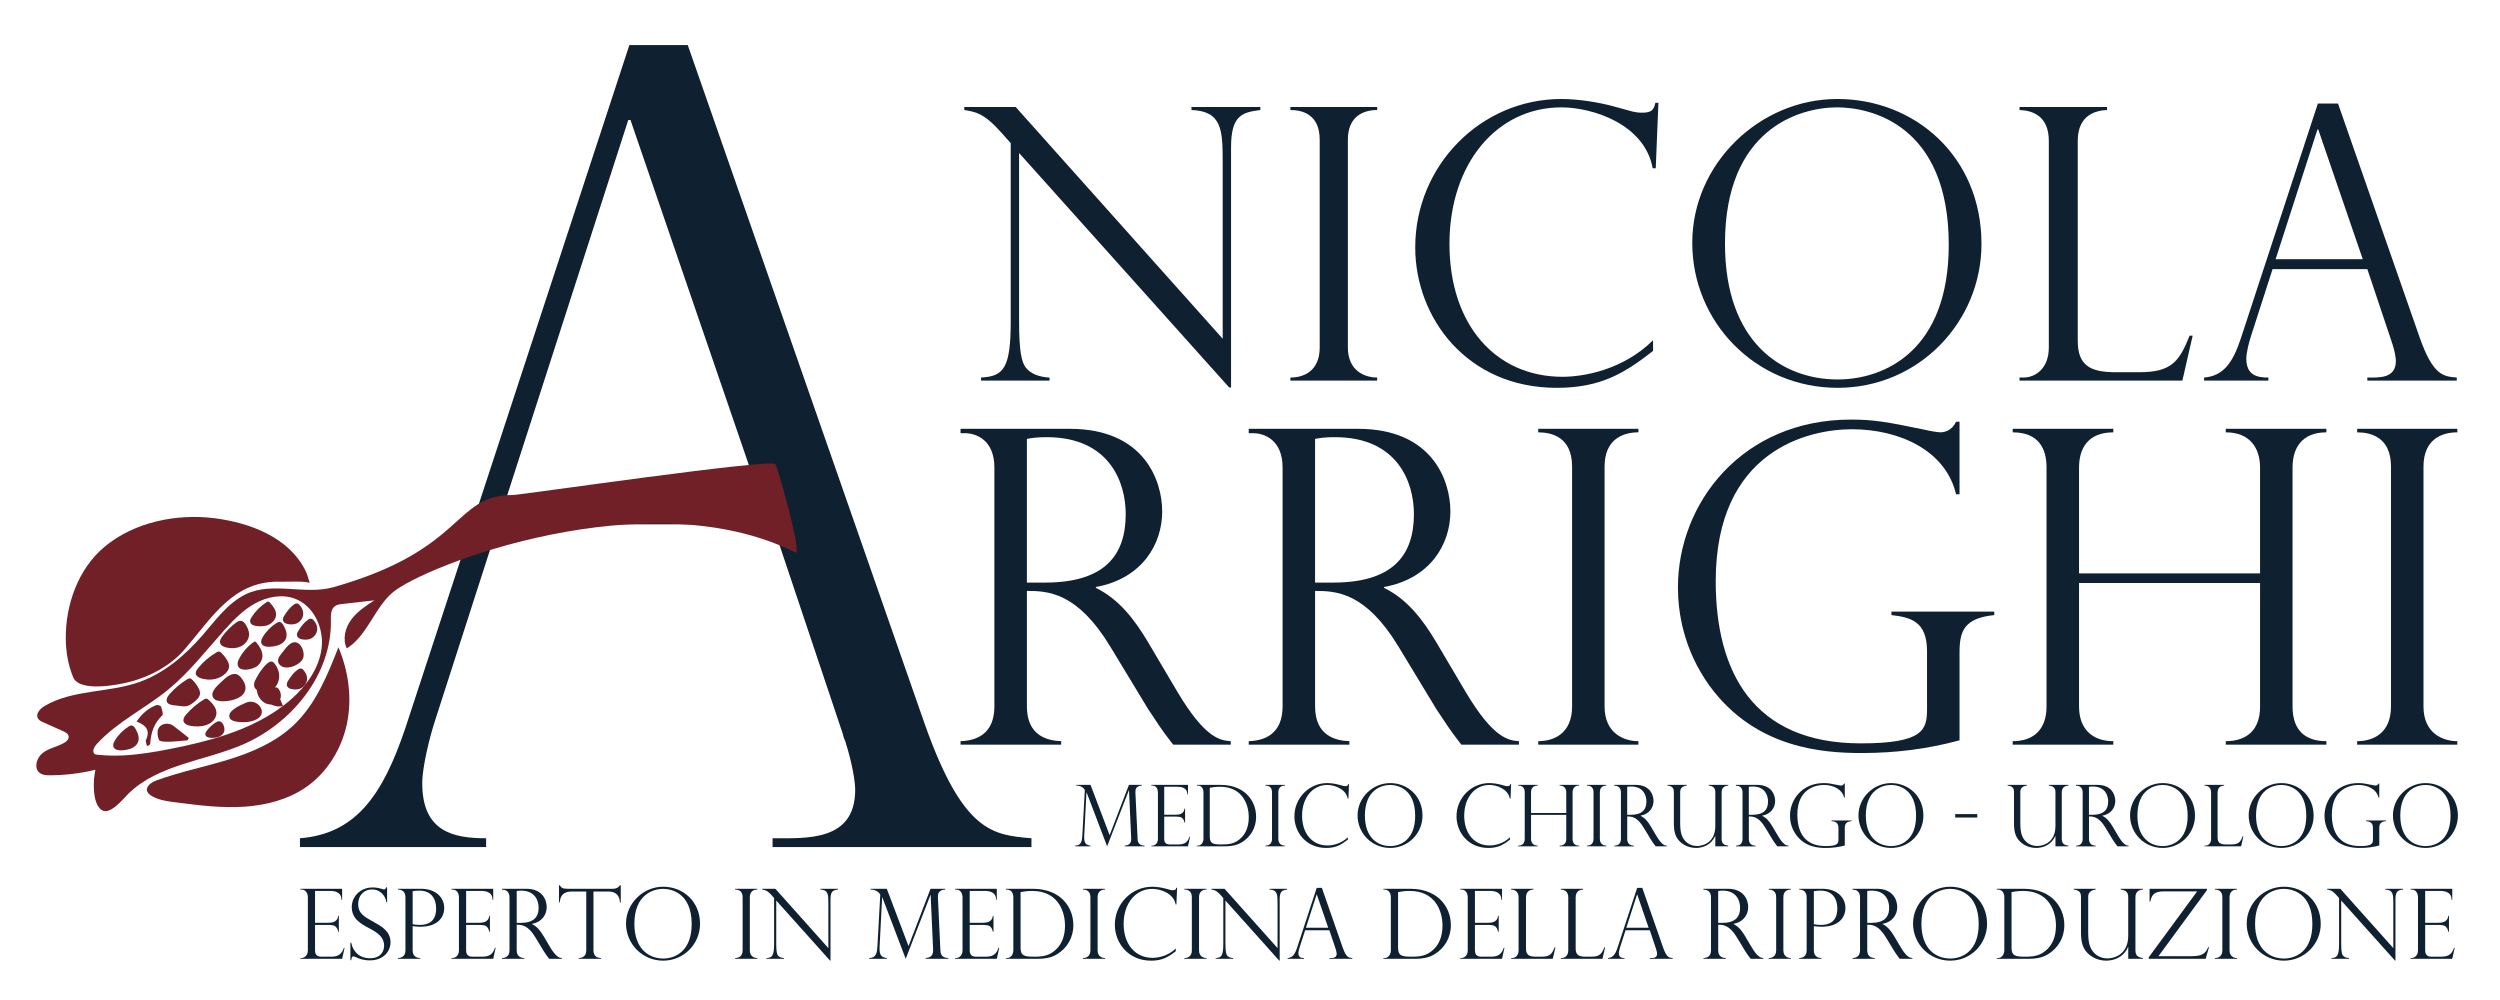 <?xml version="1.0" encoding="UTF-8"?>
<svg id="Livello_1" xmlns="http://www.w3.org/2000/svg" version="1.1" viewBox="0 0 1749.13 700">
  <!-- Generator: Adobe Illustrator 29.2.1, SVG Export Plug-In . SVG Version: 2.1.0 Build 116)  -->
  <defs>
    <style>
      .st0 {
        fill: #722028;
      }

      .st1 {
        fill: #0f2130;
      }
    </style>
  </defs>
  <g>
    <path class="st1" d="M646.9,506.32c26.98,76.3,47.79,77.85,74.76,80.16v6.17h-181.13v-6.17c23.89,0,57.81,2.31,57.81-33.91,0-4.62-1.54-16.96-6.94-33.91-.77-1.54-1.54-3.85-1.54-4.62l-49.33-147.21h-191.92l-43.93,136.42c-3.85,11.56-9.25,33.14-9.25,44.7,0,33.91,21.58,38.54,44.7,38.54v6.17h-130.26v-6.17c38.54-3.08,57.81-29.29,73.99-77.85L440.34,31.54h40.85l165.71,474.78ZM531.29,346.78l-90.18-262.83h-1.54l-84.78,262.83h176.5Z"/>
    <g>
      <path class="st1" d="M881.81,76.98c-12.78,1.6-20.5,3.73-20.5,26.09v168h-1.33l-146.97-164.01v117.68c0,21.83,1.86,28.49,4.53,32.22,3.46,4.79,10.12,6.92,16.77,7.19v2.13h-47.93v-2.13c15.71-.8,20.77-6.39,20.77-39.14v-124.87l-6.39-7.19c-12.78-14.38-18.64-14.64-26.09-15.98v-2.13h35.94l144.84,162.15v-123.54c0-22.63-.53-35.68-21.83-36.48v-2.13h48.19v2.13Z"/>
      <path class="st1" d="M963.54,76.98c-9.85,0-20.5,4.53-20.5,20.77v145.37c0,16.51,11.98,21.03,20.5,21.03v2.13h-60.71v-2.13c9.32,0,20.5-4.53,20.5-21.03V97.75c0-17.84-12.25-20.77-20.5-20.77v-2.13h60.71v2.13Z"/>
      <path class="st1" d="M1156.3,117.72c-5.59-30.89-42.07-42.6-63.9-42.6-45,0-78.28,39.14-78.28,95.58s32.22,92.92,79.08,92.92c14.91,0,42.33-4.79,63.37-25.56v7.46c-19.17,14.91-35.94,25.83-67.36,25.83-63.1,0-99.04-49.26-99.04-98.25,0-57.24,45.79-103.84,102.24-103.84,12.25,0,26.36,2.4,36.21,5.06l13.58,3.73c1.33.27,3.46.8,6.66.8,6.92,0,8.25-2.13,9.32-6.92h2.13l-1.86,45.79h-2.13Z"/>
      <path class="st1" d="M1285.7,271.34c-57.51,0-101.71-46.06-101.71-101.44s47.13-100.64,101.44-100.64,100.91,40.2,100.91,101.44c0,54.31-43.67,100.64-100.64,100.64ZM1285.43,75.12c-26.89,0-78.54,15.44-78.54,95.32,0,70.02,40.74,95.05,78.81,95.05,33.01,0,77.75-20.23,77.75-94.25,0-84.4-55.11-96.12-78.01-96.12Z"/>
      <path class="st1" d="M1415.62,264.16c8.52,0,17.84-6.39,17.84-21.03V98.55c0-17.84-11.98-21.3-20.5-21.57v-2.13h61.24v2.13c-7.19.27-20.5,2.93-20.5,21.57v139.78c0,17.31,8.52,22.1,26.62,22.1h16.51c22.63,0,27.96-7.72,35.14-25.56h2.13l-7.19,31.42h-113.96v-2.13h2.66Z"/>
      <path class="st1" d="M1693.05,236.47c9.32,26.36,16.51,26.89,25.83,27.69v2.13h-62.57v-2.13c8.25,0,19.97.8,19.97-11.72,0-1.6-.53-5.86-2.4-11.71-.27-.53-.53-1.33-.53-1.6l-17.04-50.85h-66.3l-15.18,47.13c-1.33,3.99-3.19,11.45-3.19,15.44,0,11.71,7.46,13.31,15.44,13.31v2.13h-45v-2.13c13.31-1.06,19.97-10.12,25.56-26.89l54.05-164.81h14.11l57.24,164.01ZM1653.11,181.35l-31.15-90.79h-.53l-29.29,90.79h60.97Z"/>
    </g>
    <g>
      <path class="st1" d="M672.04,303.1v-3.07h76.54c51.95,0,64.55,36.27,64.55,57.79,0,23.05-14.14,47.03-46.41,52.87v.61c16.29,7.99,27.05,22.13,36.58,38.11l19.98,33.81c20.29,34.43,31.04,34.73,37.81,35.35v2.46h-40.27c-2.46-3.38-4.92-6.15-9.53-12.91-2.77-4-7.68-11.68-7.99-11.99l-26.43-43.65c-23.05-38.11-43.65-39.04-58.4-39.04v80.84c0,20.59,14.45,23.97,23.97,24.28v2.46h-70.39v-2.46c11.37-.31,23.67-5.23,23.67-24.28v-167.21c0-19.36-12.91-23.98-20.59-23.98h-3.07ZM731.06,407.61c41.19,0,56.56-18.44,56.56-47.95,0-21.82-11.07-53.79-55.33-53.79-7.07,0-10.76.61-13.83,1.23v100.51h12.6Z"/>
      <path class="st1" d="M873.68,303.1v-3.07h76.54c51.95,0,64.55,36.27,64.55,57.79,0,23.05-14.14,47.03-46.41,52.87v.61c16.29,7.99,27.05,22.13,36.58,38.11l19.98,33.81c20.29,34.43,31.04,34.73,37.81,35.35v2.46h-40.27c-2.46-3.38-4.92-6.15-9.53-12.91-2.77-4-7.68-11.68-7.99-11.99l-26.43-43.65c-23.05-38.11-43.65-39.04-58.4-39.04v80.84c0,20.59,14.45,23.97,23.97,24.28v2.46h-70.39v-2.46c11.37-.31,23.67-5.23,23.67-24.28v-167.21c0-19.36-12.91-23.98-20.59-23.98h-3.07ZM932.69,407.61c41.19,0,56.56-18.44,56.56-47.95,0-21.82-11.07-53.79-55.33-53.79-7.07,0-10.76.61-13.83,1.23v100.51h12.6Z"/>
      <path class="st1" d="M1146.32,302.49c-11.37,0-23.67,5.23-23.67,23.97v167.83c0,19.06,13.83,24.28,23.67,24.28v2.46h-70.08v-2.46c10.76,0,23.67-5.23,23.67-24.28v-167.83c0-20.59-14.14-23.97-23.67-23.97v-2.46h70.08v2.46Z"/>
      <path class="st1" d="M1368.55,345.82c-7.07-30.43-39.34-45.49-72.85-45.49-30.12,0-95.29,14.45-95.29,106.35,0,63.32,26.13,113.42,101.43,113.42,43.95,0,46.41-9.53,46.41-23.98v-40.57c0-21.21-11.99-23.67-24.9-25.2v-2.46h71.93v2.46c-21.21,2.15-24.28,11.37-24.28,26.13v61.47c-22.44,6.15-45.18,8.91-68.24,8.91-26.43,0-74.38-2.77-106.66-47.03-18.44-25.51-22.13-51.95-22.13-68.85,0-59.02,44.88-117.42,121.1-117.42,15.37,0,24.9,1.54,51.33,7.07,5.22,1.23,9.53,1.84,11.37,1.84s7.68-.62,10.76-7.38h2.46v50.72h-2.46Z"/>
      <path class="st1" d="M1581.25,327.08c0-13.22-6.76-24.59-23.98-24.59v-2.46h70.39v2.46c-17.52,0-23.67,11.37-23.67,24.59v167.21c0,18.75,11.07,24.28,23.67,24.28v2.46h-70.39v-2.46c14.45,0,23.98-7.68,23.98-23.97v-86.68h-126.64v86.37c0,15.68,9.22,24.28,23.97,24.28v2.46h-70.39v-2.46c15.68,0,23.67-9.22,23.67-24.28v-167.21c0-13.22-5.53-24.59-23.67-24.59v-2.46h70.39v2.46c-17.83,0-23.97,11.37-23.97,24.59v74.08h126.64v-74.08Z"/>
      <path class="st1" d="M1719.27,302.49c-11.37,0-23.67,5.23-23.67,23.97v167.83c0,19.06,13.83,24.28,23.67,24.28v2.46h-70.08v-2.46c10.76,0,23.67-5.23,23.67-24.28v-167.83c0-20.59-14.14-23.97-23.67-23.97v-2.46h70.08v2.46Z"/>
    </g>
    <g>
      <path class="st0" d="M266.32,424.01c-7.48,10.45-12.85,22.89-23.68,29.63-3.11-6.38-1.15-14.31,3.04-20.04,4.2-5.73,10.29-9.72,16.26-13.57-7.44.84-14.87,1.68-22.31,2.53-1.89.21-3.89.47-5.41,1.63-2.82,2.15-2.78,6.31-2.71,9.86.7,37.99-27.52,72.51-62.54,87.26-26.62,11.21-58.22,13.69-78.96,33.81-3.66,3.55-13.09,15.78-19.05,11.51-6.66-4.77-5.83-21.39-4.17-28.07-10.36,2.51-21.01,3.82-31.67,3.88-2.53.02-5.25-.1-7.28-1.62-4.39-3.29-2.28-10.71,2.08-14.04,4.36-3.33,10.07-4.29,14.86-6.97,1.72-.96,3.5-2.54,3.26-4.5-.23-1.91-2.23-3-3.98-3.79-4.58-2.05-9.16-4.09-13.74-6.14-1.44-.64-2.98-1.37-3.77-2.74-1.83-3.18,1.51-6.84,4.67-8.7,19.57-11.53,44.28-9.13,65.74-16.57,17.74-6.15,32.54-18.84,44.84-33.03,9.13-10.53,17.59-22.41,30.1-28.54,18.61-9.11,41.45.68,61.38-4.97,93.06-26.38,83.67-64.52,125.55-64.46,4.65,0,181.69-25.81,183.69-21.61,2.47,5.18,19.08,64.34,13.95,61.77-102.98-51.62-260.32,9.24-282.1,28.3-3.07,2.68-5.67,5.82-8.06,9.17ZM157.14,514.43c16.91-5.59,32.89-13.32,46.28-24.94,10.78-9.35,19.82-21.71,21.58-35.87,1.76-14.17-5.5-29.99-18.93-34.84-8.97-3.23-19.2-1.22-27.55,3.38-8.35,4.6-15.14,11.55-21.52,18.65-12.77,14.21-24.51,29.52-39.28,41.64-16.17,13.27-35.7,22.49-49.83,37.91-1.19,1.3-2.67,3.28-2.59,5.16.12,2.81,2.33,2.46,4.61,2.68,5.44.52,10.92.58,16.38.32,11.17-.54,22.21-2.44,33.16-4.6,12.63-2.49,25.4-5.43,37.67-9.49Z"/>
      <path class="st0" d="M46.02,446.84c-.22-23.52,8.55-48.79,27.15-64.3,20.76-17.3,50.36-23.31,76.72-19.99,24.72,3.11,52.52,13.31,64.04,37.15,1.28,2.64,1.9,5.6,2.83,8.4-.74-1.79-17.88-1-19.98-1.08-33.3-1.31-48.08,24.69-67.63,47.34-9.6,11.13-23.29,18.59-37.35,22.44-8.28,2.27-36.08,7.86-40.6-2.96-3.42-8.21-5.1-17.48-5.19-27.02Z"/>
      <path class="st0" d="M102.83,553.18c-.67-2.92,2.67-5.73,6.98-7.29,16.29-5.91,33.38-9.32,49.94-14.42,16.56-5.1,32.98-12.14,45.6-24.02,15.41-14.52,23.74-34.85,31.41-54.59,7.08,16.68,9.67,35.45,6.03,53.21-3.61,17.61-13.76,34.36-28.65,44.66-12.54,8.67-27.85,12.65-43.07,13.67-15.21,1.02-30.46-.76-45.58-2.71-6.29-.81-13.79-1.45-19.36-4.79-2-1.2-3.02-2.46-3.31-3.71Z"/>
      <path class="st0" d="M124.39,493.74c-3.18-.33-8.77-.42-7.67-4.83.31-1.33,1.2-2.44,2.1-3.46,3.47-3.94,7.54-7.34,12.01-10.11.65-.4,1.39-.81,2.14-.69.65.1,1.18.57,1.65,1.03,1.59,1.58,2.96,3.38,4.06,5.34.73,1.3,1.35,2.74,1.25,4.22-.15,2.43-2.12,4.31-4.02,5.84-1.5,1.21-3.1,2.4-4.98,2.88-1.88.47-3.86.18-5.77-.12-.24-.04-.5-.07-.78-.1Z"/>
      <path class="st0" d="M144.73,475.41c-3.18-.31-8.46-1.52-7.72-5.08.25-1.19,1.01-2.2,1.79-3.14,3.52-4.22,7.75-7.84,12.47-10.66.69-.41,1.49-.82,2.27-.64.55.13.99.53,1.4.94,1.41,1.41,2.66,2.98,3.72,4.66.85,1.35,1.59,2.84,1.62,4.44.05,2.49-1.65,4.7-3.63,6.23-3.04,2.35-6.94,3.48-10.76,3.32-.34-.01-.73-.04-1.17-.08Z"/>
      <path class="st0" d="M136.04,508.17c-4-.24-8.41-1.41-7.6-5.16.28-1.29,1.14-2.37,2.02-3.36,3.49-3.97,7.58-7.41,12.07-10.19.63-.39,1.34-.78,2.06-.64.53.1.97.48,1.37.85,2.73,2.48,5.51,5.55,5.47,9.24-.03,2.5-1.44,4.86-3.41,6.41-1.96,1.55-4.43,2.36-6.9,2.71-1.09.15-3.03.28-5.07.16Z"/>
      <path class="st0" d="M156.47,490.67c-1.53.02-3-.12-4.28-.45-1.26-.32-2.47-1.04-3.09-2.18-2.42-4.49,4.43-9.6,7.11-12.21,3.23-3.13,8.14-6.58,11.96-2.29,2.64,2.97,4.95,7.22,2.72,11.1-.95,1.65-2.55,2.84-4.24,3.7-2.73,1.39-6.62,2.28-10.18,2.32Z"/>
      <path class="st0" d="M160.6,453.39c-.8-.09-1.59-.23-2.37-.41-1.72-.41-3.61-1.23-4.17-2.91-.56-1.68.45-3.45,1.51-4.88,2.75-3.72,6.06-7.01,9.8-9.74,3.64-2.66,5.8-.24,7.54,3.36.74,1.53,1.31,3.16,1.35,4.86.08,3.57-2.37,6.9-5.56,8.49-2.48,1.24-5.32,1.55-8.09,1.24Z"/>
      <path class="st0" d="M171.76,468.54c-3.02.04-5.59-1.05-5.51-4.33.03-1.17.52-2.28,1.06-3.32,2.39-4.65,5.93-8.7,10.21-11.69.23-.16.47-.32.75-.34.49-.03.87.38,1.18.76,2.25,2.78,4.35,6.05,4.16,9.62-.14,2.53-1.47,4.91-3.37,6.58-1.54,1.35-5.26,2.68-8.48,2.73Z"/>
      <path class="st0" d="M183.54,484c-3.23-.35-6.15-2.01-5.77-5.5.17-1.54.93-2.94,1.7-4.29,2.11-3.71,4.39-7.43,7.69-10.14.98-.81,2.28-1.55,3.46-1.08.54.21.95.65,1.32,1.1,2.31,2.77,3.65,6.42,3.36,10.01-.29,3.6-2.31,7.09-5.46,8.87-1.54.87-4,1.28-6.3,1.03Z"/>
      <path class="st0" d="M189.94,492.81c-1.81-.2-3.44-1.12-3.23-3.08.09-.86.52-1.64.95-2.4,1.18-2.07,2.46-4.16,4.3-5.68.55-.45,1.27-.87,1.93-.6.3.12.53.37.74.61,1.29,1.55,2.04,3.59,1.88,5.6-.16,2.01-1.29,3.96-3.05,4.96-.86.49-2.24.72-3.53.58Z"/>
      <path class="st0" d="M205.32,482.34c-2.61-.24-4.96-1.39-4.66-3.8.13-1.06.75-2.03,1.37-2.96,1.7-2.56,3.54-5.14,6.2-7.02.79-.56,1.84-1.07,2.79-.75.43.15.77.45,1.07.76,1.87,1.92,2.95,4.44,2.71,6.93-.24,2.49-1.87,4.9-4.4,6.13-1.24.6-3.23.89-5.09.71Z"/>
      <path class="st0" d="M202.62,436.82c-2.61-.24-4.96-1.39-4.66-3.8.13-1.06.75-2.03,1.37-2.96,1.7-2.56,3.54-5.14,6.2-7.02.79-.56,1.84-1.07,2.79-.75.43.15.77.45,1.07.76,1.87,1.92,2.95,4.44,2.71,6.93-.24,2.49-1.87,4.9-4.4,6.13-1.24.6-3.23.89-5.09.71Z"/>
      <path class="st0" d="M212.43,447.49c-2.61-.24-4.96-1.39-4.66-3.8.13-1.06.75-2.03,1.37-2.96,1.7-2.56,3.54-5.14,6.2-7.02.79-.56,1.84-1.07,2.79-.75.43.15.77.45,1.07.76,1.87,1.92,2.95,4.44,2.71,6.93-.24,2.49-1.87,4.9-4.4,6.13-1.24.6-3.23.89-5.09.71Z"/>
      <path class="st0" d="M180.88,438.15c-3.1-.16-6.09-1.09-5.89-3.8.07-.97.58-1.85,1.1-2.67,2.71-4.21,6.36-7.82,10.61-10.46.27-.17.56-.34.88-.34.5,0,.91.39,1.25.76,2.21,2.38,4.41,5.21,4.32,8.45-.11,3.53-3.09,6.5-6.48,7.52-1.14.34-3.5.66-5.8.54Z"/>
      <path class="st0" d="M188.6,452.52c-3.18.08-6.13-.77-5.87-3.92.09-1.09.62-2.1,1.19-3.03,2.41-3.97,5.77-7.35,9.71-9.78.53-.32,1.09-.64,1.71-.67,1.33-.05,2.3,1.2,2.97,2.36,1.7,2.93,3.05,6.56,1.63,9.63-.89,1.93-2.75,3.26-4.7,4.1-1.31.56-4.05,1.24-6.64,1.31Z"/>
      <path class="st0" d="M85.1,524.97c-3.18.08-6.13-.77-5.87-3.92.09-1.09.62-2.1,1.19-3.03,2.41-3.97,5.77-7.35,9.71-9.78.53-.32,1.09-.64,1.71-.67,1.33-.05,2.3,1.2,2.97,2.36,1.7,2.93,3.05,6.56,1.63,9.63-.89,1.93-2.75,3.26-4.7,4.1-1.31.56-4.05,1.24-6.64,1.31Z"/>
      <path class="st0" d="M200.34,467.04c-2.02-.07-3.84-.77-5-2.37-1.9-2.61-.17-5.29,1.58-7.36,2.15-2.54,3.79-5.46,6.74-7.22,5.87-3.5,10.3,5.92,8.32,10.62-1.43,3.4-7.06,6.48-11.64,6.32Z"/>
      <path class="st0" d="M168.04,505.22c-.9-.07-1.79-.18-2.67-.33-1.86-.32-3.87-.98-4.55-2.33-2.46-4.87,6.59-8.88,11.12-10.85,6.63-2.89,12.64,3.26,10.98,8.02-1.09,3.11-5.52,4.93-9.74,5.4-1.7.19-3.42.22-5.13.09Z"/>
      <path class="st0" d="M148.09,516.26c-2.44-.07-4.79-.8-4.39-3.09.13-.74.57-1.39,1.03-1.99,1.65-2.16,3.65-4.04,5.91-5.54.91-.6,1.96-1.17,3.03-.97,1.07.2,1.86,1.11,2.4,2.06,1,1.79,1.38,4.05.46,5.88-.78,1.55-2.35,2.57-4,3.11-.86.29-2.68.58-4.44.52Z"/>
      <path class="st0" d="M95.54,504.86c3.86-5.73,8.3-9.38,13.89-11.52.86-.33,2.97.36,3.21,1.04.7,1.99,1.78,5.3.88,6.16-5.73,5.43-7.98,12.08-8.38,19.65-.02.41-.44.83-.77,1.16-.2.2-.56.23-1.57.61-.27-1.54-1.16-3.23-.67-4.29,3.08-6.57.21-10.29-6.59-12.81Z"/>
      <path class="st0" d="M131.31,517.97c-1.63.14-3.26.3-4.89.42-3.13.23-6.27.63-9.41.59-2.01-.03-5.24-.15-5.76-1.26-1.04-2.19-1.41-5.39-.58-7.63,1.47-3.94,7.14-4.91,10.58-2.3,3.66,2.77,7.24,5.66,10.85,8.5-.26.56-.53,1.12-.79,1.68Z"/>
      <path class="st0" d="M168.75,449.91c-3.4-2.8-5.14-7.48-4.41-11.83"/>
      <path class="st0" d="M187.35,467.7c-2.07-.15-4.06,1.08-5.29,2.75s-1.8,3.74-2.15,5.78c-.63,3.65-.61,7.55,1,10.89,1.61,3.34,5.08,5.96,8.77,5.73,2.47,1.3,5.58,1.84,8.25,1.05"/>
    </g>
  </g>
  <g>
    <path class="st1" d="M798.9,549.62c-1.02.12-1.97.12-2.93.84-1.44,1.08-1.5,1.73-1.56,3.77-.06.18-.06.36,0,.54l1.5,31.93c.06,1.67.24,4.9,4.9,4.96v.48h-13.93v-.48c3.77-.36,4.72-2.15,4.54-5.62l-1.5-33.07h-.12l-15.19,39.17-14.35-37.73h-.12l-1.55,30.5c-.24,5.2,1.2,6.28,4.42,6.76v.48h-10.82v-.48c4.49-.12,4.84-3.41,5.08-7.36l1.73-31.51c0-.36-1.2-1.73-2.21-2.27-1.5-.9-2.81-.84-3.77-.9v-.48h9.99l13.34,35.16,13.51-35.16h9.03v.48Z"/>
    <path class="st1" d="M805.53,549.14h25.65v6.76h-.42c0-5.08-4.66-5.44-7.24-5.44h-8.97v19.55h7.89c1.85,0,5.86-.06,6.28-4.25h.42v9.75h-.42c-.6-3.65-3.11-4.01-3.71-4.01-.72-.12-2.03-.18-2.21-.18h-8.25v15.25c0,1.32,0,4.25,3.71,4.25h6.4c4.9,0,6.52-2.33,7.59-5.44h.42l-1.49,6.76h-25.65v-.48h.6c1.26,0,4.01-.96,4.01-4.72v-32.41c0-2.03-.78-4.9-4.01-4.9h-.6v-.48Z"/>
    <path class="st1" d="M837.4,549.14h16.56c9.63,0,15.49,3.71,18.54,6.76,4.19,4.19,6.34,9.69,6.34,15.55,0,7.83-3.89,14.17-10.11,17.94-1.97,1.2-5.26,2.75-12.02,2.75h-19.32v-.48h.6c2.93,0,4.01-2.87,4.01-4.72v-32.47c0-3.47-1.91-4.84-4.01-4.84h-.6v-.48ZM846.43,585.26c0,5.08,2.33,5.56,8.25,5.56,5.08,0,9.69-.36,14.11-5.02,2.57-2.75,4.9-7,4.9-14.05,0-4.78-1.26-10.11-4.37-14.23-3.11-4.13-8.13-7.06-15.79-7.06-3.23,0-5.68.48-7.12.72v34.09Z"/>
    <path class="st1" d="M898.99,549.62c-2.21,0-4.6,1.02-4.6,4.67v32.65c0,3.71,2.69,4.72,4.6,4.72v.48h-13.63v-.48c2.09,0,4.6-1.02,4.6-4.72v-32.65c0-4.01-2.75-4.67-4.6-4.67v-.48h13.63v.48Z"/>
    <path class="st1" d="M942.94,558.77c-1.26-6.94-9.45-9.57-14.35-9.57-10.11,0-17.58,8.79-17.58,21.47s7.24,20.87,17.76,20.87c3.35,0,9.51-1.08,14.23-5.74v1.67c-4.3,3.35-8.07,5.8-15.13,5.8-14.17,0-22.25-11.06-22.25-22.07,0-12.86,10.29-23.32,22.96-23.32,2.75,0,5.92.54,8.13,1.14l3.05.84c.3.06.78.18,1.5.18,1.55,0,1.85-.48,2.09-1.55h.48l-.42,10.29h-.48Z"/>
    <path class="st1" d="M972.66,593.27c-12.92,0-22.84-10.34-22.84-22.78s10.58-22.6,22.78-22.6,22.66,9.03,22.66,22.78c0,12.2-9.81,22.6-22.6,22.6ZM972.6,549.2c-6.04,0-17.64,3.47-17.64,21.41,0,15.73,9.15,21.35,17.7,21.35,7.42,0,17.46-4.54,17.46-21.17,0-18.96-12.38-21.59-17.52-21.59Z"/>
    <path class="st1" d="M1056.37,558.77c-1.26-6.94-9.45-9.57-14.35-9.57-10.11,0-17.58,8.79-17.58,21.47s7.24,20.87,17.76,20.87c3.35,0,9.51-1.08,14.23-5.74v1.67c-4.31,3.35-8.07,5.8-15.13,5.8-14.17,0-22.25-11.06-22.25-22.07,0-12.86,10.29-23.32,22.96-23.32,2.75,0,5.92.54,8.13,1.14l3.05.84c.3.06.78.18,1.5.18,1.55,0,1.85-.48,2.09-1.55h.48l-.42,10.29h-.48Z"/>
    <path class="st1" d="M1095.84,554.4c0-2.57-1.32-4.78-4.66-4.78v-.48h13.69v.48c-3.41,0-4.6,2.21-4.6,4.78v32.53c0,3.65,2.15,4.72,4.6,4.72v.48h-13.69v-.48c2.81,0,4.66-1.5,4.66-4.66v-16.86h-24.64v16.8c0,3.05,1.79,4.72,4.67,4.72v.48h-13.69v-.48c3.05,0,4.6-1.79,4.6-4.72v-32.53c0-2.57-1.08-4.78-4.6-4.78v-.48h13.69v.48c-3.47,0-4.67,2.21-4.67,4.78v14.41h24.64v-14.41Z"/>
    <path class="st1" d="M1123.94,549.62c-2.21,0-4.6,1.02-4.6,4.67v32.65c0,3.71,2.69,4.72,4.6,4.72v.48h-13.63v-.48c2.09,0,4.6-1.02,4.6-4.72v-32.65c0-4.01-2.75-4.67-4.6-4.67v-.48h13.63v.48Z"/>
    <path class="st1" d="M1129.44,549.74v-.6h14.89c10.11,0,12.56,7.06,12.56,11.24,0,4.48-2.75,9.15-9.03,10.29v.12c3.17,1.55,5.26,4.31,7.12,7.42l3.89,6.58c3.95,6.7,6.04,6.76,7.36,6.88v.48h-7.83c-.48-.66-.96-1.2-1.85-2.51-.54-.78-1.5-2.27-1.55-2.33l-5.14-8.49c-4.49-7.42-8.49-7.59-11.36-7.59v15.73c0,4.01,2.81,4.66,4.67,4.72v.48h-13.69v-.48c2.21-.06,4.6-1.02,4.6-4.72v-32.53c0-3.77-2.51-4.66-4.01-4.66h-.6ZM1140.92,570.07c8.01,0,11-3.59,11-9.33,0-4.25-2.15-10.46-10.76-10.46-1.38,0-2.09.12-2.69.24v19.55h2.45Z"/>
    <path class="st1" d="M1200.12,592.14v-7.12l-.12-.12c-2.69,6.34-8.67,8.37-13.4,8.37-6.34,0-11.48-3.53-13.63-7.59-1.85-3.47-1.85-7.77-1.85-9.87v-21.41c0-1.61,0-4.42-4.49-4.78v-.48h13.51v.48c-4.6.54-4.6,3.53-4.6,4.78v21.05c0,3.95.3,7.12,1.32,9.51,1.85,4.37,5.8,6.94,10.58,6.94,1.38,0,4.54-.36,7.36-2.27,2.81-1.91,5.32-5.44,5.32-11.72v-23.5c0-1.38,0-4.37-4.66-4.78v-.48h13.75v.48c-4.6.24-4.66,3.77-4.66,4.72v32.59c0,3.65,2.03,4.3,4.6,4.72v.48h-9.03Z"/>
    <path class="st1" d="M1214.53,549.74v-.6h14.89c10.11,0,12.56,7.06,12.56,11.24,0,4.48-2.75,9.15-9.03,10.29v.12c3.17,1.55,5.26,4.31,7.12,7.42l3.89,6.58c3.95,6.7,6.04,6.76,7.36,6.88v.48h-7.83c-.48-.66-.96-1.2-1.85-2.51-.54-.78-1.5-2.27-1.55-2.33l-5.14-8.49c-4.49-7.42-8.49-7.59-11.36-7.59v15.73c0,4.01,2.81,4.66,4.67,4.72v.48h-13.69v-.48c2.21-.06,4.6-1.02,4.6-4.72v-32.53c0-3.77-2.51-4.66-4.01-4.66h-.6ZM1226.01,570.07c8.01,0,11-3.59,11-9.33,0-4.25-2.15-10.46-10.76-10.46-1.38,0-2.09.12-2.69.24v19.55h2.45Z"/>
    <path class="st1" d="M1290.23,558.05c-1.38-5.92-7.65-8.85-14.17-8.85-5.86,0-18.54,2.81-18.54,20.69,0,12.32,5.08,22.07,19.73,22.07,8.55,0,9.03-1.85,9.03-4.66v-7.89c0-4.13-2.33-4.6-4.84-4.9v-.48h13.99v.48c-4.13.42-4.72,2.21-4.72,5.08v11.96c-4.37,1.2-8.79,1.73-13.28,1.73-5.14,0-14.47-.54-20.75-9.15-3.59-4.96-4.31-10.11-4.31-13.4,0-11.48,8.73-22.84,23.56-22.84,2.99,0,4.84.3,9.99,1.38,1.02.24,1.85.36,2.21.36s1.49-.12,2.09-1.43h.48v9.87h-.48Z"/>
    <path class="st1" d="M1323.12,593.27c-12.92,0-22.84-10.34-22.84-22.78s10.58-22.6,22.78-22.6,22.66,9.03,22.66,22.78c0,12.2-9.81,22.6-22.6,22.6ZM1323.06,549.2c-6.04,0-17.64,3.47-17.64,21.41,0,15.73,9.15,21.35,17.7,21.35,7.42,0,17.46-4.54,17.46-21.17,0-18.96-12.38-21.59-17.52-21.59Z"/>
    <path class="st1" d="M1383.39,569.59v2.39h-15.43v-2.39h15.43Z"/>
    <path class="st1" d="M1438.1,592.14v-7.12l-.12-.12c-2.69,6.34-8.67,8.37-13.4,8.37-6.34,0-11.48-3.53-13.63-7.59-1.85-3.47-1.85-7.77-1.85-9.87v-21.41c0-1.61,0-4.42-4.49-4.78v-.48h13.51v.48c-4.6.54-4.6,3.53-4.6,4.78v21.05c0,3.95.3,7.12,1.32,9.51,1.85,4.37,5.8,6.94,10.58,6.94,1.38,0,4.54-.36,7.36-2.27,2.81-1.91,5.32-5.44,5.32-11.72v-23.5c0-1.38,0-4.37-4.66-4.78v-.48h13.75v.48c-4.6.24-4.66,3.77-4.66,4.72v32.59c0,3.65,2.03,4.3,4.6,4.72v.48h-9.03Z"/>
    <path class="st1" d="M1452.51,549.74v-.6h14.89c10.11,0,12.56,7.06,12.56,11.24,0,4.48-2.75,9.15-9.03,10.29v.12c3.17,1.55,5.26,4.31,7.12,7.42l3.89,6.58c3.95,6.7,6.04,6.76,7.36,6.88v.48h-7.83c-.48-.66-.96-1.2-1.85-2.51-.54-.78-1.5-2.27-1.55-2.33l-5.14-8.49c-4.49-7.42-8.49-7.59-11.36-7.59v15.73c0,4.01,2.81,4.66,4.67,4.72v.48h-13.69v-.48c2.21-.06,4.6-1.02,4.6-4.72v-32.53c0-3.77-2.51-4.66-4.01-4.66h-.6ZM1463.99,570.07c8.01,0,11-3.59,11-9.33,0-4.25-2.15-10.46-10.76-10.46-1.38,0-2.09.12-2.69.24v19.55h2.45Z"/>
    <path class="st1" d="M1513.14,593.27c-12.92,0-22.84-10.34-22.84-22.78s10.58-22.6,22.78-22.6,22.66,9.03,22.66,22.78c0,12.2-9.81,22.6-22.6,22.6ZM1513.08,549.2c-6.04,0-17.64,3.47-17.64,21.41,0,15.73,9.15,21.35,17.7,21.35,7.42,0,17.46-4.54,17.46-21.17,0-18.96-12.38-21.59-17.52-21.59Z"/>
    <path class="st1" d="M1542.98,591.66c1.91,0,4.01-1.43,4.01-4.72v-32.47c0-4.01-2.69-4.78-4.6-4.84v-.48h13.75v.48c-1.62.06-4.6.66-4.6,4.84v31.39c0,3.89,1.91,4.96,5.98,4.96h3.71c5.08,0,6.28-1.73,7.89-5.74h.48l-1.61,7.06h-25.59v-.48h.6Z"/>
    <path class="st1" d="M1596.14,593.27c-12.92,0-22.84-10.34-22.84-22.78s10.58-22.6,22.78-22.6,22.66,9.03,22.66,22.78c0,12.2-9.81,22.6-22.6,22.6ZM1596.08,549.2c-6.04,0-17.64,3.47-17.64,21.41,0,15.73,9.15,21.35,17.7,21.35,7.42,0,17.46-4.54,17.46-21.17,0-18.96-12.38-21.59-17.52-21.59Z"/>
    <path class="st1" d="M1664.19,558.05c-1.38-5.92-7.65-8.85-14.17-8.85-5.86,0-18.54,2.81-18.54,20.69,0,12.32,5.08,22.07,19.73,22.07,8.55,0,9.03-1.85,9.03-4.66v-7.89c0-4.13-2.33-4.6-4.84-4.9v-.48h13.99v.48c-4.13.42-4.72,2.21-4.72,5.08v11.96c-4.37,1.2-8.79,1.73-13.28,1.73-5.14,0-14.47-.54-20.75-9.15-3.59-4.96-4.31-10.11-4.31-13.4,0-11.48,8.73-22.84,23.56-22.84,2.99,0,4.84.3,9.99,1.38,1.02.24,1.85.36,2.21.36s1.49-.12,2.09-1.43h.48v9.87h-.48Z"/>
    <path class="st1" d="M1697.07,593.27c-12.92,0-22.84-10.34-22.84-22.78s10.58-22.6,22.78-22.6,22.66,9.03,22.66,22.78c0,12.2-9.81,22.6-22.6,22.6ZM1697.01,549.2c-6.04,0-17.64,3.47-17.64,21.41,0,15.73,9.15,21.35,17.7,21.35,7.42,0,17.46-4.54,17.46-21.17,0-18.96-12.38-21.59-17.52-21.59Z"/>
  </g>
  <g>
    <path class="st1" d="M210.13,621.83h29.24v7.7h-.48c0-5.79-5.32-6.2-8.25-6.2h-10.22v22.29h9c2.11,0,6.68-.07,7.16-4.84h.48v11.11h-.48c-.68-4.16-3.54-4.57-4.23-4.57-.82-.14-2.32-.2-2.52-.2h-9.41v17.38c0,1.5,0,4.84,4.23,4.84h7.29c5.59,0,7.43-2.66,8.66-6.2h.48l-1.7,7.7h-29.24v-.54h.68c1.43,0,4.57-1.09,4.57-5.38v-36.94c0-2.32-.89-5.59-4.57-5.59h-.68v-.54Z"/>
    <path class="st1" d="M270.31,631.24c-.54-4.16-3.89-8.93-10.09-8.93-5.86,0-9.61,4.43-9.61,10.22,0,6.54,4.02,8.79,11.25,12.75,4.91,2.73,11.38,6.27,11.38,13.97,0,5.93-4.5,12.68-14.59,12.68-4.57,0-7.77-1.29-10.09-2.45-.2-.07-.82-.34-1.36-.34-1.09,0-1.16,1.23-1.5,2.66h-.55v-12.27h.55c1.64,7.43,6.68,10.91,13.09,10.91,8.11,0,9.95-5.38,9.95-8.79,0-5.93-4.29-8.93-10.16-12.06-6.13-3.27-12.47-6.61-12.47-15.06,0-6.95,5.73-13.63,14.65-13.63,2.39,0,4.43.41,6.61,1.09.14.07.89.27,1.43.27.14,0,1.09,0,1.5-1.5h.55v10.5h-.55Z"/>
    <path class="st1" d="M278.42,621.83h16.09c10.91,0,16.29,6.61,16.29,13.36s-4.64,13.22-16.84,13.22c-2.25,0-3.95-.27-5.25-.41v16.9c0,4.57,3.2,5.32,5.32,5.38v.54h-15.61v-.54c2.59-.07,5.25-1.23,5.25-5.38v-37.08c0-4.98-3.54-5.18-4.57-5.45h-.68v-.54ZM288.72,646.64c1.09.21,2.52.48,5.04.48,4.91,0,11.38-1.64,11.38-11.52,0-6.68-3.34-12.47-11.72-12.47-2.04,0-3.61.21-4.7.41v23.11Z"/>
    <path class="st1" d="M315.84,621.83h29.24v7.7h-.48c0-5.79-5.32-6.2-8.25-6.2h-10.22v22.29h9c2.11,0,6.68-.07,7.16-4.84h.48v11.11h-.48c-.68-4.16-3.54-4.57-4.23-4.57-.82-.14-2.32-.2-2.52-.2h-9.41v17.38c0,1.5,0,4.84,4.23,4.84h7.29c5.59,0,7.43-2.66,8.66-6.2h.48l-1.7,7.7h-29.24v-.54h.68c1.43,0,4.57-1.09,4.57-5.38v-36.94c0-2.32-.89-5.59-4.57-5.59h-.68v-.54Z"/>
    <path class="st1" d="M351.22,622.51v-.68h16.97c11.52,0,14.31,8.04,14.31,12.81,0,5.11-3.14,10.43-10.29,11.72v.14c3.61,1.77,6,4.91,8.11,8.45l4.43,7.5c4.5,7.63,6.88,7.7,8.38,7.84v.54h-8.93c-.55-.75-1.09-1.36-2.11-2.86-.61-.89-1.7-2.59-1.77-2.66l-5.86-9.68c-5.11-8.45-9.68-8.66-12.95-8.66v17.93c0,4.57,3.2,5.32,5.32,5.38v.54h-15.61v-.54c2.52-.07,5.25-1.16,5.25-5.38v-37.08c0-4.29-2.86-5.32-4.57-5.32h-.68ZM364.31,645.69c9.13,0,12.54-4.09,12.54-10.63,0-4.84-2.45-11.93-12.27-11.93-1.57,0-2.39.14-3.07.27v22.29h2.79Z"/>
    <path class="st1" d="M433.76,631.38c-.55-7.23-5.45-7.63-8.79-7.63h-9.75v41.17c0,4.7,3.34,5.32,5.32,5.38v.54h-15.61v-.54c2.39-.07,5.25-1.09,5.25-5.38v-41.17h-9.75c-3.34,0-8.25.41-8.79,7.63h-.54v-12h.54c1.09,1.91,2.25,2.45,5.45,2.45h31.76c2.59,0,3.89-1.02,4.91-2.45h.55v12h-.55Z"/>
    <path class="st1" d="M464.03,672.13c-14.72,0-26.04-11.79-26.04-25.97s12.06-25.77,25.97-25.77,25.83,10.29,25.83,25.97c0,13.9-11.18,25.76-25.76,25.76ZM463.96,621.9c-6.88,0-20.11,3.95-20.11,24.4,0,17.93,10.43,24.33,20.18,24.33,8.45,0,19.9-5.18,19.9-24.13,0-21.61-14.11-24.61-19.97-24.61Z"/>
    <path class="st1" d="M529.87,622.38c-2.52,0-5.25,1.16-5.25,5.32v37.22c0,4.23,3.07,5.38,5.25,5.38v.54h-15.54v-.54c2.39,0,5.25-1.16,5.25-5.38v-37.22c0-4.57-3.14-5.32-5.25-5.32v-.54h15.54v.54Z"/>
    <path class="st1" d="M586.31,622.38c-3.27.41-5.25.96-5.25,6.68v43.01h-.34l-37.62-41.99v30.13c0,5.59.48,7.29,1.16,8.25.89,1.23,2.59,1.77,4.29,1.84v.54h-12.27v-.54c4.02-.21,5.32-1.64,5.32-10.02v-31.97l-1.64-1.84c-3.27-3.68-4.77-3.75-6.68-4.09v-.54h9.2l37.08,41.51v-31.63c0-5.79-.14-9.13-5.59-9.34v-.54h12.34v.54Z"/>
    <path class="st1" d="M661.35,622.38c-1.16.14-2.25.14-3.34.96-1.64,1.23-1.7,1.98-1.77,4.29-.07.2-.07.41,0,.61l1.7,36.4c.07,1.91.27,5.59,5.59,5.66v.54h-15.88v-.54c4.29-.41,5.38-2.45,5.18-6.41l-1.7-37.69h-.14l-17.31,44.65-16.36-43.01h-.14l-1.77,34.76c-.27,5.93,1.36,7.16,5.04,7.7v.54h-12.34v-.54c5.11-.14,5.52-3.89,5.79-8.38l1.98-35.92c0-.41-1.36-1.98-2.52-2.59-1.7-1.02-3.2-.95-4.29-1.02v-.54h11.38l15.2,40.08,15.4-40.08h10.29v.54Z"/>
    <path class="st1" d="M668.17,621.83h29.24v7.7h-.48c0-5.79-5.32-6.2-8.25-6.2h-10.22v22.29h9c2.11,0,6.68-.07,7.16-4.84h.48v11.11h-.48c-.68-4.16-3.54-4.57-4.23-4.57-.82-.14-2.32-.2-2.52-.2h-9.41v17.38c0,1.5,0,4.84,4.23,4.84h7.29c5.59,0,7.43-2.66,8.66-6.2h.48l-1.7,7.7h-29.24v-.54h.68c1.43,0,4.57-1.09,4.57-5.38v-36.94c0-2.32-.89-5.59-4.57-5.59h-.68v-.54Z"/>
    <path class="st1" d="M703.75,621.83h18.88c10.97,0,17.65,4.23,21.13,7.7,4.77,4.77,7.22,11.04,7.22,17.72,0,8.93-4.43,16.15-11.52,20.45-2.25,1.36-6,3.14-13.7,3.14h-22.02v-.54h.68c3.34,0,4.57-3.27,4.57-5.38v-37.01c0-3.95-2.18-5.52-4.57-5.52h-.68v-.54ZM714.04,663c0,5.79,2.66,6.34,9.41,6.34,5.79,0,11.04-.41,16.09-5.72,2.93-3.14,5.59-7.98,5.59-16.02,0-5.45-1.43-11.52-4.98-16.22s-9.27-8.04-17.99-8.04c-3.68,0-6.48.54-8.11.82v38.85Z"/>
    <path class="st1" d="M773.2,622.38c-2.52,0-5.25,1.16-5.25,5.32v37.22c0,4.23,3.07,5.38,5.25,5.38v.54h-15.54v-.54c2.39,0,5.25-1.16,5.25-5.38v-37.22c0-4.57-3.14-5.32-5.25-5.32v-.54h15.54v.54Z"/>
    <path class="st1" d="M822.55,632.81c-1.43-7.91-10.77-10.91-16.36-10.91-11.52,0-20.04,10.02-20.04,24.47s8.25,23.79,20.24,23.79c3.82,0,10.84-1.23,16.22-6.54v1.91c-4.91,3.82-9.2,6.61-17.25,6.61-16.15,0-25.36-12.61-25.36-25.15,0-14.65,11.72-26.58,26.17-26.58,3.14,0,6.75.61,9.27,1.29l3.48.96c.34.07.89.2,1.7.2,1.77,0,2.11-.54,2.39-1.77h.55l-.48,11.72h-.55Z"/>
    <path class="st1" d="M844.16,622.38c-2.52,0-5.25,1.16-5.25,5.32v37.22c0,4.23,3.07,5.38,5.25,5.38v.54h-15.54v-.54c2.39,0,5.25-1.16,5.25-5.38v-37.22c0-4.57-3.14-5.32-5.25-5.32v-.54h15.54v.54Z"/>
    <path class="st1" d="M900.59,622.38c-3.27.41-5.25.96-5.25,6.68v43.01h-.34l-37.62-41.99v30.13c0,5.59.48,7.29,1.16,8.25.89,1.23,2.59,1.77,4.29,1.84v.54h-12.27v-.54c4.02-.21,5.32-1.64,5.32-10.02v-31.97l-1.64-1.84c-3.27-3.68-4.77-3.75-6.68-4.09v-.54h9.2l37.08,41.51v-31.63c0-5.79-.14-9.13-5.59-9.34v-.54h12.34v.54Z"/>
    <path class="st1" d="M939.52,663.21c2.39,6.75,4.23,6.88,6.61,7.09v.54h-16.02v-.54c2.11,0,5.11.2,5.11-3,0-.41-.14-1.5-.61-3-.07-.14-.14-.34-.14-.41l-4.36-13.02h-16.97l-3.89,12.06c-.34,1.02-.82,2.93-.82,3.95,0,3,1.91,3.41,3.95,3.41v.54h-11.52v-.54c3.41-.27,5.11-2.59,6.54-6.88l13.84-42.19h3.61l14.65,41.99ZM929.29,649.1l-7.97-23.24h-.14l-7.5,23.24h15.61Z"/>
    <path class="st1" d="M967.87,621.83h18.88c10.97,0,17.65,4.23,21.13,7.7,4.77,4.77,7.23,11.04,7.23,17.72,0,8.93-4.43,16.15-11.52,20.45-2.25,1.36-6,3.14-13.7,3.14h-22.02v-.54h.68c3.34,0,4.57-3.27,4.57-5.38v-37.01c0-3.95-2.18-5.52-4.57-5.52h-.68v-.54ZM978.16,663c0,5.79,2.66,6.34,9.41,6.34,5.79,0,11.04-.41,16.09-5.72,2.93-3.14,5.59-7.98,5.59-16.02,0-5.45-1.43-11.52-4.98-16.22s-9.27-8.04-17.99-8.04c-3.68,0-6.48.54-8.11.82v38.85Z"/>
    <path class="st1" d="M1021.65,621.83h29.24v7.7h-.48c0-5.79-5.32-6.2-8.25-6.2h-10.22v22.29h9c2.11,0,6.68-.07,7.16-4.84h.48v11.11h-.48c-.68-4.16-3.54-4.57-4.23-4.57-.82-.14-2.32-.2-2.52-.2h-9.41v17.38c0,1.5,0,4.84,4.23,4.84h7.29c5.59,0,7.43-2.66,8.66-6.2h.48l-1.7,7.7h-29.24v-.54h.68c1.43,0,4.57-1.09,4.57-5.38v-36.94c0-2.32-.89-5.59-4.57-5.59h-.68v-.54Z"/>
    <path class="st1" d="M1057.91,670.29c2.18,0,4.57-1.64,4.57-5.38v-37.01c0-4.57-3.07-5.45-5.25-5.52v-.54h15.68v.54c-1.84.07-5.25.75-5.25,5.52v35.78c0,4.43,2.18,5.66,6.82,5.66h4.23c5.79,0,7.16-1.98,9-6.54h.54l-1.84,8.04h-29.17v-.54h.68Z"/>
    <path class="st1" d="M1092.67,670.29c2.18,0,4.57-1.64,4.57-5.38v-37.01c0-4.57-3.07-5.45-5.25-5.52v-.54h15.68v.54c-1.84.07-5.25.75-5.25,5.52v35.78c0,4.43,2.18,5.66,6.82,5.66h4.23c5.79,0,7.16-1.98,9-6.54h.54l-1.84,8.04h-29.17v-.54h.68Z"/>
    <path class="st1" d="M1163.7,663.21c2.39,6.75,4.23,6.88,6.61,7.09v.54h-16.02v-.54c2.11,0,5.11.2,5.11-3,0-.41-.14-1.5-.61-3-.07-.14-.14-.34-.14-.41l-4.36-13.02h-16.97l-3.88,12.06c-.34,1.02-.82,2.93-.82,3.95,0,3,1.91,3.41,3.95,3.41v.54h-11.52v-.54c3.41-.27,5.11-2.59,6.54-6.88l13.84-42.19h3.61l14.65,41.99ZM1153.47,649.1l-7.97-23.24h-.14l-7.5,23.24h15.61Z"/>
    <path class="st1" d="M1191.85,622.51v-.68h16.97c11.52,0,14.31,8.04,14.31,12.81,0,5.11-3.14,10.43-10.29,11.72v.14c3.61,1.77,6,4.91,8.11,8.45l4.43,7.5c4.5,7.63,6.88,7.7,8.38,7.84v.54h-8.93c-.55-.75-1.09-1.36-2.11-2.86-.61-.89-1.7-2.59-1.77-2.66l-5.86-9.68c-5.11-8.45-9.68-8.66-12.95-8.66v17.93c0,4.57,3.2,5.32,5.32,5.38v.54h-15.61v-.54c2.52-.07,5.25-1.16,5.25-5.38v-37.08c0-4.29-2.86-5.32-4.57-5.32h-.68ZM1204.93,645.69c9.13,0,12.54-4.09,12.54-10.63,0-4.84-2.45-11.93-12.27-11.93-1.57,0-2.39.14-3.07.27v22.29h2.79Z"/>
    <path class="st1" d="M1252.99,622.38c-2.52,0-5.25,1.16-5.25,5.32v37.22c0,4.23,3.07,5.38,5.25,5.38v.54h-15.54v-.54c2.39,0,5.25-1.16,5.25-5.38v-37.22c0-4.57-3.14-5.32-5.25-5.32v-.54h15.54v.54Z"/>
    <path class="st1" d="M1258.78,621.83h16.09c10.91,0,16.29,6.61,16.29,13.36s-4.63,13.22-16.84,13.22c-2.25,0-3.95-.27-5.25-.41v16.9c0,4.57,3.2,5.32,5.32,5.38v.54h-15.61v-.54c2.59-.07,5.25-1.23,5.25-5.38v-37.08c0-4.98-3.54-5.18-4.57-5.45h-.68v-.54ZM1269.07,646.64c1.09.21,2.52.48,5.04.48,4.91,0,11.38-1.64,11.38-11.52,0-6.68-3.34-12.47-11.72-12.47-2.04,0-3.61.21-4.7.41v23.11Z"/>
    <path class="st1" d="M1296.13,622.51v-.68h16.97c11.52,0,14.31,8.04,14.31,12.81,0,5.11-3.14,10.43-10.29,11.72v.14c3.61,1.77,6,4.91,8.11,8.45l4.43,7.5c4.5,7.63,6.88,7.7,8.38,7.84v.54h-8.93c-.55-.75-1.09-1.36-2.11-2.86-.61-.89-1.7-2.59-1.77-2.66l-5.86-9.68c-5.11-8.45-9.68-8.66-12.95-8.66v17.93c0,4.57,3.2,5.32,5.32,5.38v.54h-15.61v-.54c2.52-.07,5.25-1.16,5.25-5.38v-37.08c0-4.29-2.86-5.32-4.57-5.32h-.68ZM1309.22,645.69c9.13,0,12.54-4.09,12.54-10.63,0-4.84-2.45-11.93-12.27-11.93-1.57,0-2.39.14-3.07.27v22.29h2.79Z"/>
    <path class="st1" d="M1364.5,672.13c-14.72,0-26.04-11.79-26.04-25.97s12.06-25.77,25.97-25.77,25.83,10.29,25.83,25.97c0,13.9-11.18,25.76-25.76,25.76ZM1364.43,621.9c-6.88,0-20.11,3.95-20.11,24.4,0,17.93,10.43,24.33,20.18,24.33,8.45,0,19.9-5.18,19.9-24.13,0-21.61-14.11-24.61-19.97-24.61Z"/>
    <path class="st1" d="M1397.08,621.83h18.88c10.97,0,17.65,4.23,21.13,7.7,4.77,4.77,7.23,11.04,7.23,17.72,0,8.93-4.43,16.15-11.52,20.45-2.25,1.36-6,3.14-13.7,3.14h-22.02v-.54h.68c3.34,0,4.57-3.27,4.57-5.38v-37.01c0-3.95-2.18-5.52-4.57-5.52h-.68v-.54ZM1407.37,663c0,5.79,2.66,6.34,9.41,6.34,5.79,0,11.04-.41,16.09-5.72,2.93-3.14,5.59-7.98,5.59-16.02,0-5.45-1.43-11.52-4.98-16.22s-9.27-8.04-17.99-8.04c-3.68,0-6.48.54-8.11.82v38.85Z"/>
    <path class="st1" d="M1489.03,670.84v-8.11l-.14-.14c-3.07,7.22-9.88,9.54-15.27,9.54-7.22,0-13.09-4.02-15.54-8.66-2.11-3.95-2.11-8.86-2.11-11.25v-24.4c0-1.84,0-5.04-5.11-5.45v-.54h15.4v.54c-5.25.61-5.25,4.02-5.25,5.45v23.99c0,4.5.34,8.11,1.5,10.84,2.11,4.98,6.61,7.91,12.06,7.91,1.57,0,5.18-.41,8.38-2.59,3.2-2.18,6.07-6.2,6.07-13.36v-26.79c0-1.57,0-4.98-5.32-5.45v-.54h15.68v.54c-5.25.27-5.32,4.29-5.32,5.38v37.15c0,4.16,2.32,4.91,5.25,5.38v.54h-10.29Z"/>
    <path class="st1" d="M1513.77,623.67c-5.59,0-8.32,1.64-9.27,7.09h-.55v-8.93h40.15v.95l-33.94,46.21h23.52c8.38,0,9.75-3,11.31-6.34h.54l-2.32,8.18h-39.87v-1.02l33.88-46.14h-23.45Z"/>
    <path class="st1" d="M1565.16,622.38c-2.52,0-5.25,1.16-5.25,5.32v37.22c0,4.23,3.07,5.38,5.25,5.38v.54h-15.54v-.54c2.39,0,5.25-1.16,5.25-5.38v-37.22c0-4.57-3.14-5.32-5.25-5.32v-.54h15.54v.54Z"/>
    <path class="st1" d="M1597.95,672.13c-14.72,0-26.04-11.79-26.04-25.97s12.06-25.77,25.97-25.77,25.83,10.29,25.83,25.97c0,13.9-11.18,25.76-25.76,25.76ZM1597.88,621.9c-6.88,0-20.11,3.95-20.11,24.4,0,17.93,10.43,24.33,20.18,24.33,8.45,0,19.9-5.18,19.9-24.13,0-21.61-14.11-24.61-19.97-24.61Z"/>
    <path class="st1" d="M1681.24,622.38c-3.27.41-5.25.96-5.25,6.68v43.01h-.34l-37.62-41.99v30.13c0,5.59.48,7.29,1.16,8.25.89,1.23,2.59,1.77,4.29,1.84v.54h-12.27v-.54c4.02-.21,5.32-1.64,5.32-10.02v-31.97l-1.64-1.84c-3.27-3.68-4.77-3.75-6.68-4.09v-.54h9.2l37.08,41.51v-31.63c0-5.79-.14-9.13-5.59-9.34v-.54h12.34v.54Z"/>
    <path class="st1" d="M1686.49,621.83h29.24v7.7h-.48c0-5.79-5.32-6.2-8.25-6.2h-10.22v22.29h9c2.11,0,6.68-.07,7.16-4.84h.48v11.11h-.48c-.68-4.16-3.54-4.57-4.23-4.57-.82-.14-2.32-.2-2.52-.2h-9.41v17.38c0,1.5,0,4.84,4.23,4.84h7.29c5.59,0,7.43-2.66,8.66-6.2h.48l-1.7,7.7h-29.24v-.54h.68c1.43,0,4.57-1.09,4.57-5.38v-36.94c0-2.32-.89-5.59-4.57-5.59h-.68v-.54Z"/>
  </g>
</svg>